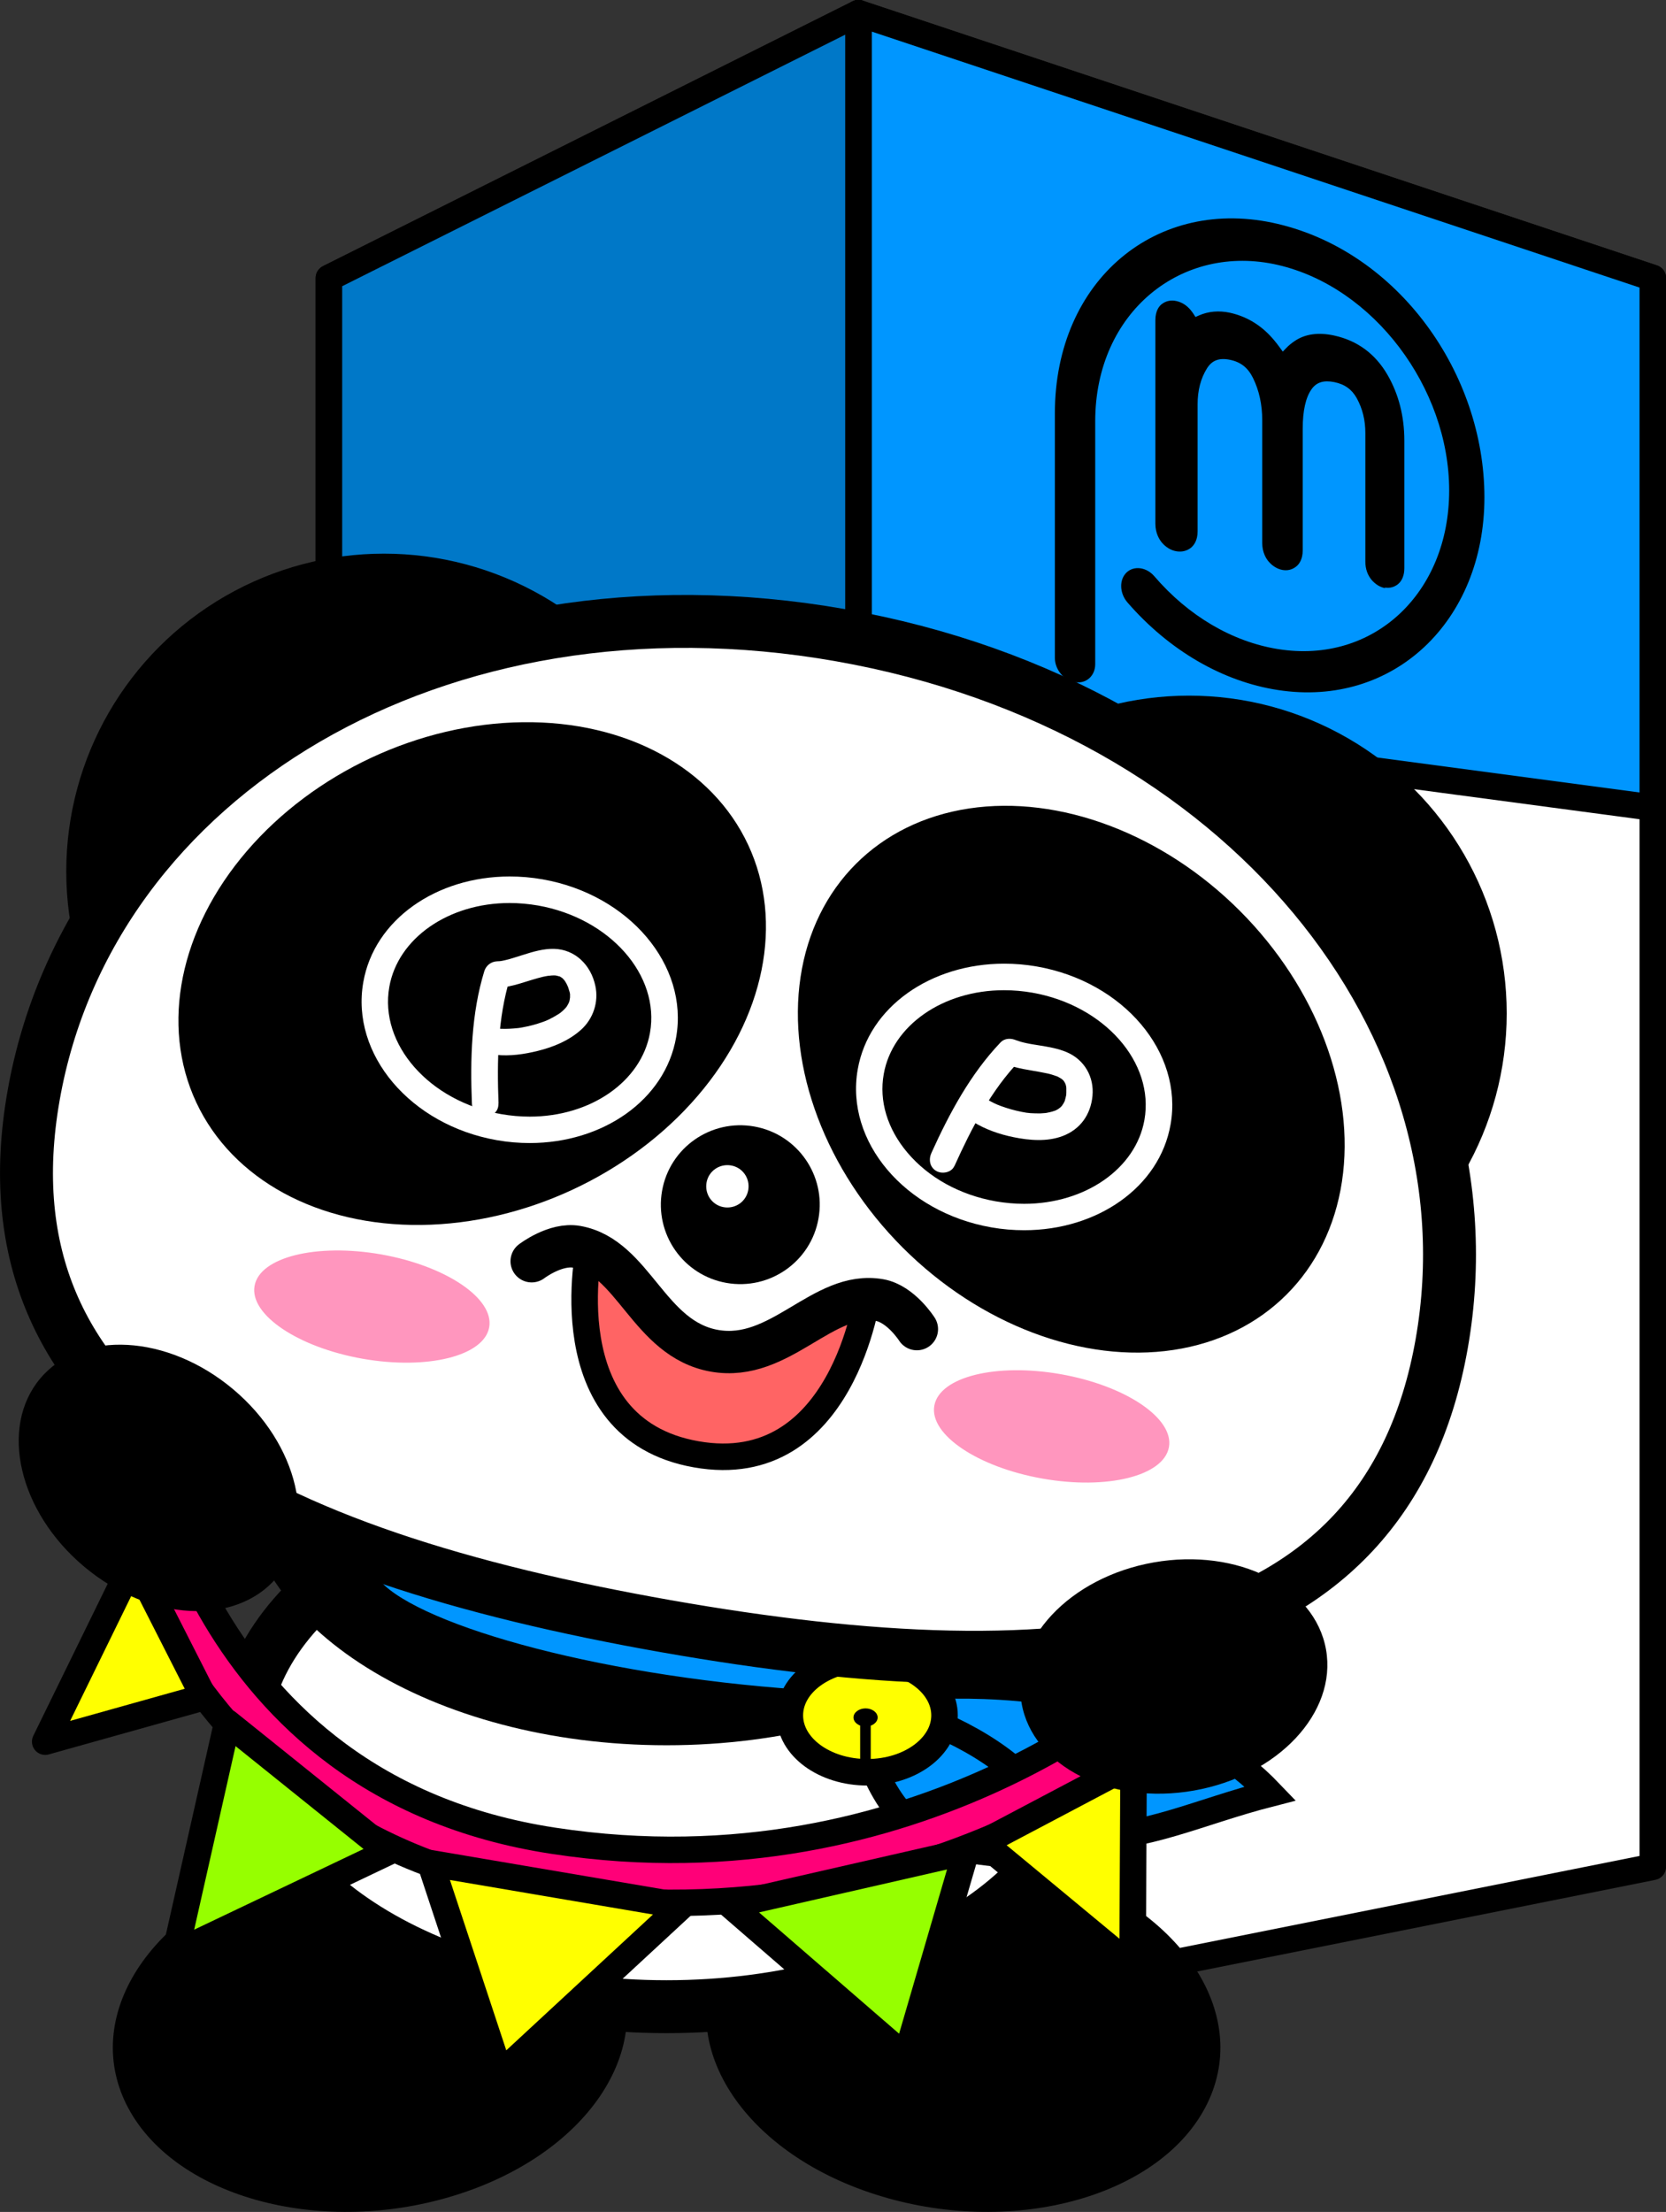 <?xml version="1.0" encoding="UTF-8"?><svg id="_レイヤー_2" xmlns="http://www.w3.org/2000/svg" viewBox="0 0 133.77 177.59"><rect x="0" y="0" width="133.77" height="177.59" fill="#333333" stroke="none"/><defs><style>.cls-1,.cls-2,.cls-3,.cls-4,.cls-5,.cls-6,.cls-7,.cls-8,.cls-9,.cls-10,.cls-11,.cls-12,.cls-13,.cls-14{stroke:#000;}.cls-1,.cls-2,.cls-3,.cls-4,.cls-5,.cls-6,.cls-7,.cls-9,.cls-10,.cls-11,.cls-15{stroke-linecap:round;stroke-linejoin:round;}.cls-1,.cls-2,.cls-16{fill:#fff;}.cls-1,.cls-3,.cls-4,.cls-6,.cls-7,.cls-8,.cls-9,.cls-10,.cls-13{stroke-width:2.13px;}.cls-2{stroke-width:4.25px;}.cls-3{fill:#c8c8c8;}.cls-4{fill:#ff6464;}.cls-5{stroke-width:6.38px;}.cls-5,.cls-11,.cls-15,.cls-14{fill:none;}.cls-6,.cls-8{fill:#ff0;}.cls-7,.cls-12,.cls-13{fill:#0096ff;}.cls-8,.cls-12,.cls-13,.cls-14{stroke-miterlimit:10;}.cls-9{fill:#0078c8;}.cls-17{fill:#000;}.cls-17,.cls-18,.cls-16{stroke-width:0px;}.cls-18{fill:#ff96be;}.cls-10{fill:#96ff00;}.cls-11{stroke-width:3.4px;}.cls-12,.cls-15{stroke-width:2.13px;}.cls-15{stroke:#ff0078;}.cls-14{stroke-width:.85px;}</style></defs><g id="_レイヤー_1-2"><polygon class="cls-1" points="132.71 149.88 68.93 162.64 68.93 1.06 132.71 22.32 132.71 149.88"/><polygon class="cls-7" points="132.71 64.84 68.93 56.34 68.93 1.06 132.71 22.32 132.71 64.84"/><path class="cls-17" d="M86.33,54.77c-.9-.13-1.63-1.01-1.63-1.95v-19.63c0-10.73,8.21-17.51,17.91-15.21s16.58,12.02,16.58,21.95-7.29,16.9-16.58,15.47c-4.43-.68-8.73-3.17-12.08-7.03-.64-.74-.68-1.82-.08-2.4.6-.58,1.61-.44,2.24.3,2.74,3.19,6.26,5.25,9.91,5.84,7.69,1.24,13.76-4.49,13.76-12.73s-6.07-16.34-13.76-18.11-14.66,3.77-14.66,12.55v19.5c0,.94-.72,1.59-1.62,1.45Z"/><path class="cls-17" d="M111.22,47.22c-.39-.07-.76-.29-1.07-.64-.34-.4-.52-.9-.52-1.48v-10.32c0-1.06-.23-1.97-.69-2.81-.39-.7-.96-1.12-1.8-1.29s-1.43,0-1.83.57c-.47.66-.71,1.73-.71,3.17v9.77c0,.73-.29,1.11-.53,1.3-.32.25-.69.34-1.09.27s-.81-.31-1.12-.68c-.19-.22-.51-.72-.51-1.48v-9.85c0-1.26-.25-2.41-.74-3.4-.41-.83-.98-1.28-1.84-1.46-.87-.18-1.45.03-1.86.69-.5.8-.75,1.77-.75,2.88v10.2c0,.74-.3,1.13-.55,1.33-.33.25-.72.34-1.15.27s-.85-.32-1.17-.7c-.19-.23-.52-.73-.52-1.51v-16.35c0-.78.33-1.15.52-1.29.33-.25.73-.34,1.17-.24s.82.34,1.14.72c.06.07.12.16.19.25l.2.31.27-.12c.77-.34,1.62-.41,2.5-.22,1.22.27,2.3.88,3.19,1.81.27.28.53.6.78.94l.27.37.26-.27c.21-.22.44-.41.68-.57.85-.58,1.92-.73,3.19-.45,1.87.41,3.31,1.48,4.28,3.16.9,1.56,1.35,3.33,1.35,5.28v10.24c0,.56-.18,1.01-.51,1.28-.3.24-.66.34-1.05.27Z"/><polygon class="cls-3" points="68.93 162.64 26.41 149.88 26.41 22.32 68.93 1.06 68.93 162.64"/><polygon class="cls-9" points="68.93 56.34 26.41 64.84 26.41 22.32 68.93 1.06 68.93 56.34"/><path class="cls-17" d="M49.27,157.15c3.63,7.34-2.18,15.93-12.98,19.18-10.81,3.26-22.51-.05-26.15-7.39-3.63-7.34,2.18-15.92,12.98-19.18,10.8-3.26,22.52.05,26.14,7.38Z"/><path class="cls-17" d="M57.78,157.15c-3.63,7.34,2.18,15.93,12.98,19.18,10.81,3.26,22.51-.05,26.15-7.39,3.63-7.34-2.18-15.92-12.98-19.18-10.8-3.26-22.51.05-26.14,7.38Z"/><path class="cls-2" d="M87.54,139.85c0,11.74-15.23,21.26-34.02,21.26s-34.02-9.52-34.02-21.26,15.23-21.26,34.02-21.26,34.02,9.52,34.02,21.26Z"/><path class="cls-17" d="M87.54,118.86c0,11.74-15.23,21.26-34.02,21.26s-34.02-9.52-34.02-21.26,15.23-21.26,34.02-21.26,34.02,9.52,34.02,21.26Z"/><path class="cls-13" d="M87.91,132.79c-.27,3.74-13.66,5.24-29.92,3.35-16.26-1.89-29.22-6.45-28.96-10.18.27-3.74,13.66-5.24,29.92-3.35,16.26,1.89,29.22,6.45,28.96,10.18Z"/><path class="cls-12" d="M67.79,136.32c-.41-.41,22.53-4.57,34.22,7.67-11.48,2.94-17.76,8.97-34.22-7.67Z"/><path class="cls-12" d="M68.52,136.46c-.07-.35,15.44,2.66,17.29,12.8-8.13-.99-14.44,1.13-17.29-12.8Z"/><path class="cls-8" d="M75.84,137.72c0,2.52-2.78,4.57-6.21,4.57s-6.21-2.04-6.21-4.57,2.78-4.57,6.21-4.57,6.21,2.05,6.21,4.57Z"/><path class="cls-17" d="M70.47,137.89c0,.4-.44.73-.97.73s-.97-.33-.97-.73.44-.73.97-.73.97.33.97.73Z"/><line class="cls-14" x1="69.49" y1="137.89" x2="69.49" y2="141.48"/><circle class="cls-17" cx="95.47" cy="81.36" r="25.51"/><circle class="cls-17" cx="30.83" cy="69.96" r="25.51"/><path class="cls-2" d="M53.47,130.56C21.02,124.84-1.83,113.6,2.7,87.95c4.52-25.65,32.35-42.67,64.8-36.95,32.45,5.72,52.78,31.24,48.26,56.88-4.52,25.65-29.83,28.4-62.29,22.68Z"/><path class="cls-18" d="M39.28,106.56c-.41,2.31-4.96,3.44-10.16,2.53-5.2-.92-9.09-3.54-8.68-5.85s4.96-3.44,10.16-2.53c5.2.92,9.09,3.54,8.68,5.85Z"/><path class="cls-17" d="M65.72,97.83c-.61,3.47-3.92,5.78-7.39,5.17-3.47-.61-5.78-3.92-5.17-7.39.61-3.47,3.92-5.78,7.39-5.17,3.47.61,5.79,3.92,5.17,7.39Z"/><path class="cls-16" d="M60.08,95.54c-.16.93-1.04,1.54-1.97,1.38-.93-.16-1.54-1.04-1.38-1.97s1.04-1.54,1.97-1.38,1.54,1.04,1.38,1.97Z"/><path class="cls-4" d="M55.9,116.76c-11.82-2.08-8.54-16.83-8.54-16.83,0,0,6.05,7.8,10.01,8.5,3.96.7,12.31-4.56,12.31-4.56,0,0-1.96,14.98-13.78,12.89Z"/><path class="cls-11" d="M73.62,106.71s-1.29-2.03-2.99-2.33c-4.59-.81-7.94,5-13.26,4.07-5.32-.94-6.47-7.54-11.07-8.35-1.71-.3-3.61,1.16-3.61,1.16"/><ellipse class="cls-17" cx="37.91" cy="78.17" rx="24.45" ry="19.13" transform="translate(-29.48 23.34) rotate(-25)"/><path class="cls-16" d="M40.92,70.37v2.13c.76,0,1.52.07,2.28.2,5.77,1.02,9.81,5.6,8.99,10.22-.69,3.9-4.75,6.73-9.66,6.73-.76,0-1.53-.07-2.28-.2-5.77-1.02-9.81-5.6-8.99-10.22.69-3.9,4.75-6.73,9.66-6.73v-2.13M40.92,70.37c-5.86,0-10.87,3.45-11.75,8.49-1.02,5.78,3.78,11.46,10.72,12.68.9.16,1.78.23,2.65.23,5.86,0,10.87-3.45,11.75-8.49,1.02-5.78-3.78-11.46-10.72-12.68-.9-.16-1.78-.23-2.65-.23h0Z"/><path class="cls-16" d="M40.03,88.59c-.13-3.36-.07-6.83.92-10.06l-1.03.78c1.27-.05,2.43-.59,3.65-.88.13-.03.27-.06.41-.08.23-.04.11-.02.06-.01.07,0,.15-.01.22-.02.35-.02.36-.01.61.06.17.05-.12-.07.04,0,.05.02.09.05.14.08.09.05.1.06.22.19.15.16.31.5.36.65.04.12.07.24.11.36.01.05.02.1.03.15-.03-.19,0-.03,0,0,0,.12,0,.25,0,.37.01-.22-.02.06-.04.15-.01.06-.03.11-.05.17,0-.01.08-.16.02-.05-.04.09-.09.18-.14.27-.03.05-.06.1-.1.15.02-.03.14-.15,0,0-.08.09-.16.18-.25.26-.03.03-.31.26-.14.13-.09.07-.18.13-.28.19-.22.14-.46.27-.7.39-.04.02-.34.15-.17.08-.11.05-.23.09-.34.13-.26.09-.53.18-.8.25s-.57.14-.86.19c-.13.02-.26.05-.4.06.21-.03-.19.02-.25.02-.48.04-.96.05-1.44,0-.57-.06-1.06.53-1.06,1.06,0,.63.49,1,1.06,1.06,1.11.12,2.28-.05,3.36-.32,1.25-.31,2.49-.82,3.46-1.69s1.44-2.22,1.15-3.54c-.35-1.64-1.6-2.92-3.32-2.96-.84-.02-1.68.23-2.47.48-.39.12-.78.25-1.17.36-.17.05-.34.08-.51.12-.04,0-.28.05-.1.02-.1.01-.21.02-.31.02-.48.02-.88.32-1.03.78-1.05,3.41-1.14,7.1-1,10.63.05,1.36,2.18,1.37,2.13,0h0Z"/><path class="cls-18" d="M75.02,112.86c-.41,2.31,3.48,4.93,8.68,5.85,5.2.92,9.75-.21,10.16-2.53.41-2.31-3.48-4.93-8.68-5.85-5.2-.92-9.75.21-10.16,2.53Z"/><ellipse class="cls-17" cx="86.02" cy="86.65" rx="19.13" ry="24.45" transform="translate(-36.08 86.2) rotate(-45)"/><path class="cls-16" d="M80.62,79.5c.76,0,1.53.07,2.28.2,5.77,1.02,9.81,5.6,8.99,10.22-.69,3.9-4.75,6.73-9.66,6.73-.76,0-1.53-.07-2.28-.2-2.87-.51-5.38-1.89-7.09-3.91-1.61-1.91-2.29-4.15-1.9-6.31.69-3.9,4.75-6.73,9.66-6.73M80.62,77.37c-5.86,0-10.87,3.45-11.75,8.49-1.02,5.78,3.78,11.46,10.72,12.68.9.16,1.78.23,2.65.23,5.86,0,10.87-3.45,11.75-8.49,1.02-5.78-3.78-11.46-10.72-12.68-.9-.16-1.78-.23-2.65-.23h0Z"/><path class="cls-16" d="M76.64,93.61c1.35-2.99,2.92-6.04,5.21-8.43l-1.29.17c1.05.47,2.16.55,3.27.78.27.05.53.11.79.2.05.02.34.12.18.05.14.06.26.13.39.21.04.02.08.05.12.08-.15-.11-.02-.01,0,.01.05.04.09.09.13.14-.01-.01-.09-.13-.02-.03.13.21.17.29.2.55,0,.03,0,.26,0,.37,0,.14-.01.22-.02.25-.02.13-.06.24-.09.37-.05.19-.02.08,0,.03-.03.07-.07.15-.11.22-.03.06-.2.27-.07.13-.08.09-.16.18-.25.26.14-.13-.05.03-.11.07-.06.04-.32.17-.24.13.09-.04-.18.06-.23.07-.12.04-.25.06-.38.09-.05.01-.1.02-.15.03-.17.03.16-.02-.02,0-.14.01-.27.02-.41.03-.27,0-.53,0-.8-.02-.32-.03-.33-.03-.69-.1-.57-.11-1.13-.27-1.68-.47-.05-.02-.43-.17-.24-.09-.11-.05-.22-.1-.33-.15-.21-.1-.42-.22-.62-.35-1.16-.74-2.22,1.1-1.07,1.84.98.62,2.14,1.02,3.27,1.25,1.27.26,2.7.38,3.94-.09,1.43-.54,2.26-1.73,2.4-3.23s-.63-2.9-2.08-3.51c-.69-.29-1.41-.41-2.14-.53-.36-.06-.73-.11-1.09-.19-.15-.03-.3-.07-.45-.11-.08-.02-.51-.18-.34-.11-.43-.19-.94-.2-1.29.17-2.41,2.53-4.11,5.7-5.54,8.86-.24.52-.15,1.14.38,1.45.46.27,1.22.14,1.45-.38h0Z"/><path class="cls-5" d="M9.76,115.54s3.8,29.69,34.35,34.35c30.55,4.67,50.41-13.84,50.41-13.84"/><path class="cls-15" d="M9.76,115.54s3.8,29.69,34.35,34.35c30.55,4.67,50.41-13.84,50.41-13.84"/><polygon class="cls-6" points="34.56 149.59 54.74 153.02 40.16 166.52 34.56 149.59"/><polygon class="cls-10" points="58.66 152.97 77.57 148.65 72.75 165.17 58.66 152.97"/><polygon class="cls-6" points="78.92 147.95 91.02 141.56 90.94 157.91 78.92 147.95"/><polygon class="cls-10" points="31.18 148.68 18.25 138.29 14.07 156.83 31.18 148.68"/><polygon class="cls-6" points="16.37 136.26 10.77 125.24 3.63 139.83 16.37 136.26"/><ellipse class="cls-17" cx="94.25" cy="134.6" rx="12.41" ry="9.3" transform="translate(-21.94 18.41) rotate(-10)"/><ellipse class="cls-17" cx="12.73" cy="118.65" rx="9.3" ry="12.41" transform="translate(-86.34 52.14) rotate(-50)"/></g></svg>